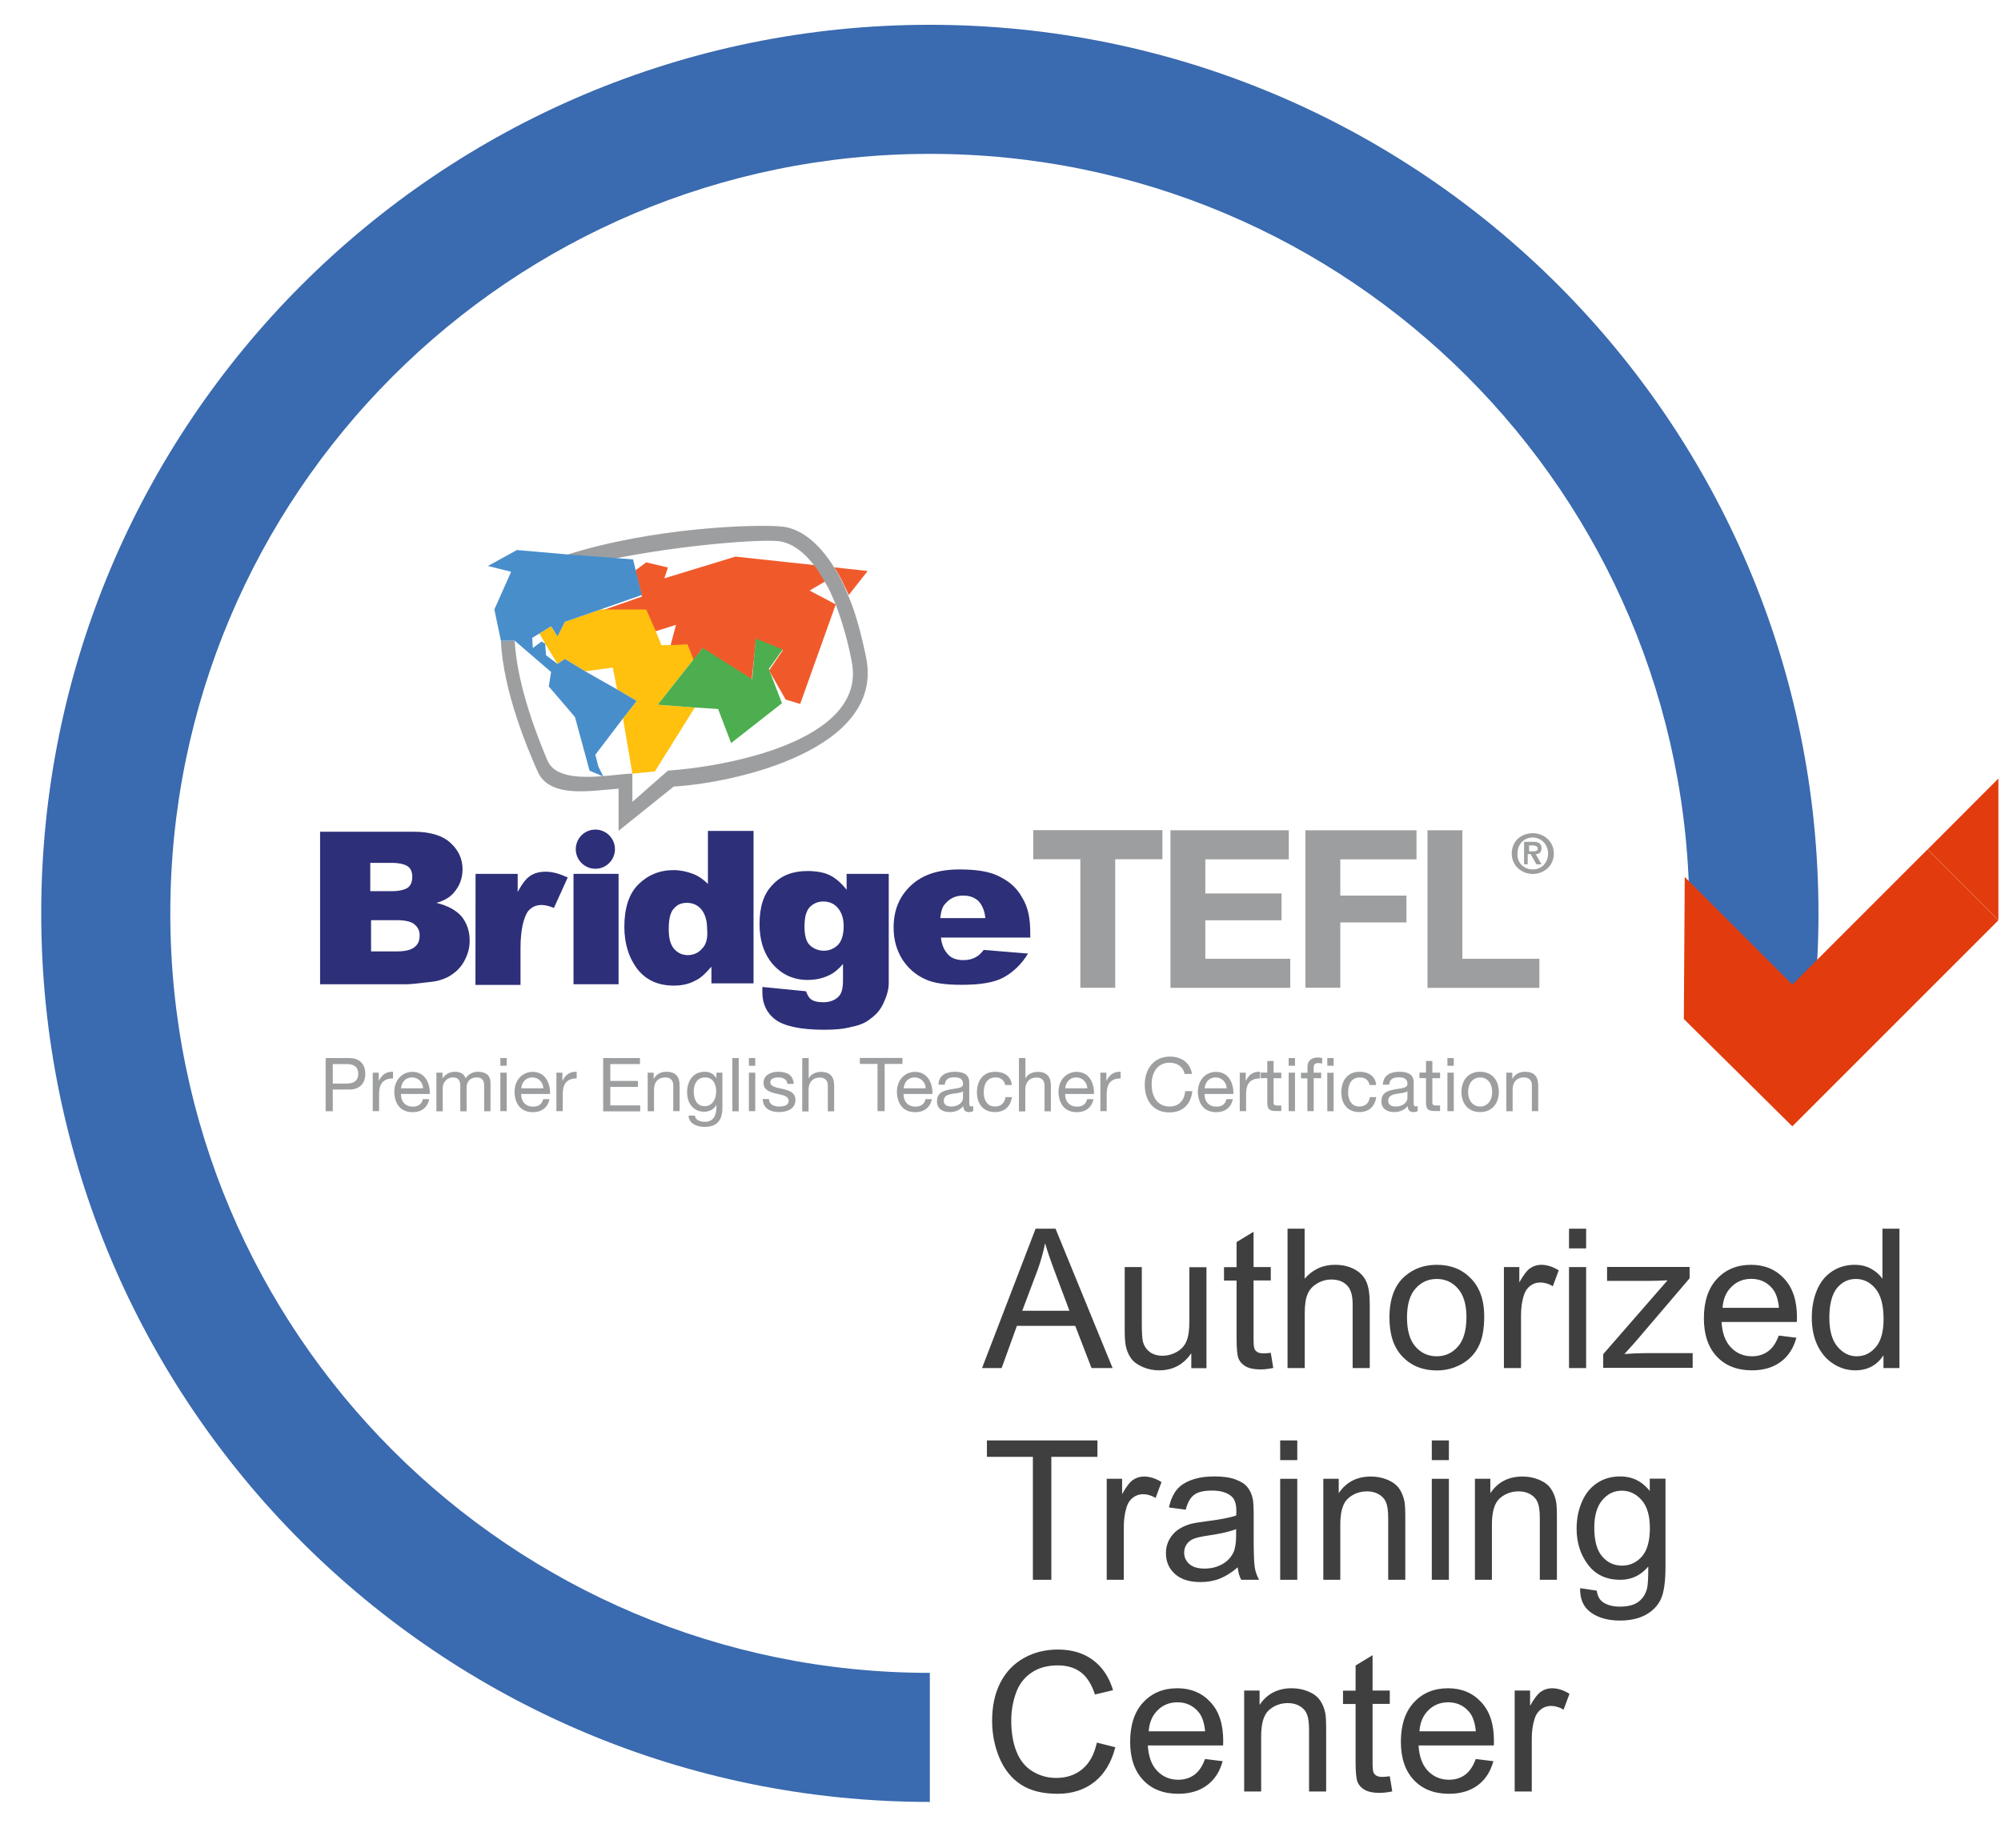 <?xml version="1.0" encoding="utf-8"?>
<!-- Generator: Adobe Illustrator 18.1.1, SVG Export Plug-In . SVG Version: 6.00 Build 0)  -->
<svg version="1.1" id="Capa_1" xmlns="http://www.w3.org/2000/svg" xmlns:xlink="http://www.w3.org/1999/xlink" x="0px" y="0px"
	 viewBox="-225.9 -301 1767.2 1632.2" enable-background="new -225.9 -301 1767.2 1632.2" xml:space="preserve">
<g>
	<g>
		<rect x="280.6" y="470.8" fill="#2D2F78" width="39.8" height="97.5"/>
		<circle fill="#2D2F78" cx="299.9" cy="449" r="17.3"/>
		<path fill="#2D2F78" d="M684,523.3c0-12.8-1.9-23.1-7.1-31.4c-4.5-8.3-10.9-14.1-19.9-18.6c-8.3-4.5-20.5-6.4-35.3-6.4
			c-18.6,0-32.7,4.5-43,14.1s-15.4,21.8-15.4,37.2c0,10.9,2.6,19.9,7.7,28.2c5.1,7.7,11.5,13.5,19.9,17.3c7.7,3.8,18.6,5.1,32.7,5.1
			c16,0,28.2-1.9,36.6-6.4c8.3-4.5,16-11.5,21.8-21.2l-39.1-3.2c-2.6,3.2-4.5,5.1-7.1,6.4c-3.2,1.9-7.1,2.6-10.9,2.6
			c-6.4,0-11.5-1.9-14.7-6.4c-2.6-3.2-4.5-7.7-5.1-13.5H684V523.3z M604.5,509.9c0.6-5.8,1.9-10.3,4.5-12.8c3.8-4.5,9-7.1,15.4-7.1
			c5.8,0,9.6,1.3,13.5,4.5c3.2,3.2,5.8,8.3,6.4,15.4H604.5L604.5,509.9z"/>
		<path fill="#2D2F78" d="M559,563.1v-92.3h-37.2v14.1c-4.5-5.8-9.6-10.3-14.7-12.8c-5.1-2.6-12.2-3.8-19.9-3.8
			c-12.8,0-23.1,3.8-30.8,12.2c-7.7,7.7-11.5,19.2-11.5,34.6c0,13.5,3.2,23.7,9,32.1c8.3,11.5,19.9,17.3,33.3,17.3
			c7.1,0,13.5-1.3,19.9-4.5c3.8-1.9,7.7-5.1,11.5-9.6V565c0,7.1-1.3,12.2-4.5,14.7c-2.6,2.6-7.1,4.5-12.8,4.5
			c-4.5,0-8.3-0.6-10.9-2.6c-1.9-1.3-3.2-3.8-4.5-7.1l-38.5-3.8c0,1.9,0,3.8,0,5.1c0,9.6,3.8,18,11.5,23.7c7.7,5.8,22.4,9,43,9
			c9,0,17.3-0.6,24.4-2.6c7.1-1.3,12.8-3.8,17.3-7.7c4.5-3.2,8.3-7.7,10.9-13.5c2.6-5.8,4.5-11.5,4.5-17.3L559,563.1z M514.1,533.6
			c-3.2,3.2-7.7,5.1-12.2,5.1c-5.1,0-9.6-1.9-12.8-5.1c-3.2-3.2-4.5-9-4.5-16c0-8.3,1.3-13.5,4.5-17.3c3.2-3.2,7.1-5.1,12.2-5.1
			s9.6,1.9,12.8,5.8c3.2,3.8,5.1,9,5.1,16C519.2,524.6,517.3,530.4,514.1,533.6z"/>
		<path fill="#2D2F78" d="M194.1,470.8h37.2v16c3.8-7.1,7.1-11.5,10.9-14.1c3.8-2.6,8.3-3.8,14.1-3.8c5.8,0,12.2,1.9,19.2,5.1
			l-12.2,26.9c-4.5-1.9-8.3-2.6-10.9-2.6c-5.1,0-9,1.9-12.2,5.8c-3.8,5.8-6.4,16.7-6.4,32.1v32.7h-39.8L194.1,470.8L194.1,470.8z"/>
		<path fill="#2D2F78" d="M181.9,508.6c-5.1-5.8-12.2-9.6-22.4-12.2c7.1-1.9,12.2-5.1,15.4-9c5.1-5.8,7.7-12.8,7.7-20.5
			c0-9.6-3.8-17.3-10.9-23.7c-7.1-6.4-18-9.6-32.1-9.6H56.8v134.7h76.3c3.2,0,9.6-0.6,19.9-1.9c7.7-0.6,12.8-2.6,16.7-4.5
			c5.8-3.2,10.9-7.7,14.1-13.5c3.2-5.8,5.1-11.5,5.1-18.6C188.9,521.4,186.4,514.4,181.9,508.6z M101.1,461.1h19.2
			c6.4,0,11.5,1.3,14.1,3.2s3.8,5.1,3.8,9c0,4.5-1.3,7.7-3.8,9.6c-2.6,1.9-7.7,3.2-14.1,3.2h-19.2V461.1z M140.2,535.5
			c-3.2,2.6-8.3,3.8-16,3.8h-22.4v-27.6h22.4c7.7,0,13.5,1.3,16,3.8c3.2,2.6,4.5,5.8,4.5,9.6C144.7,529.8,143.4,533,140.2,535.5z"/>
		<path fill="#2D2F78" d="M399.3,432.9v46.8c-3.8-3.8-8.3-7.1-13.5-9c-5.1-1.9-10.9-3.2-16.7-3.2c-12.8,0-23.1,4.5-31.4,12.8
			c-8.3,8.3-12.2,21.2-12.2,37.2c0,14.7,3.8,26.9,10.9,36.6c7.7,10.3,18.6,15.4,32.7,15.4c7.1,0,13.5-1.3,19.2-4.5
			c4.5-1.9,9-6.4,14.1-12.2v14.7h37.2V432.9H399.3z M394.2,536.8c-3.2,3.8-7.7,5.8-12.8,5.8c-4.5,0-9-1.9-12.2-5.8
			s-4.5-9.6-4.5-17.3c0-8.3,1.3-14.7,4.5-18c3.2-3.8,7.1-5.1,11.5-5.1c5.1,0,9.6,1.9,12.8,5.8s5.1,9.6,5.1,17.3
			C399.3,527.2,398,533,394.2,536.8z"/>
	</g>
	<g>
		<path fill="#F05A2B" d="M523.7,224.5c-4.5-9.6-8.3-18-12.8-24.4l29.5,3.2L523.7,224.5z M494.2,198.2c3.2,3.8,6.4,9,9,14.1
			l-14.1,8.3l23.1,12.2l-31.4,87.9l-12.8-3.8l-14.7-25.7l12.2-18l-23.7-9.6l-3.8,35.9L394.2,272l-7.7,10.3l-5.1-12.8l-15.4,0.6
			l5.1-19.2l-18.6,5.8l-7.7-18h-40.4l36.6-12.8l-5.8-23.1l9.6-7.1l19.2,4.5l-3.2,9.6l62.8-19.2L494.2,198.2z"/>
		<g>
			<polygon fill="#FFC00E" points="304.4,237.3 344.8,237.3 352.5,254.7 358.2,268.8 365.9,268.8 381.3,268.1 386.5,281.6 
				355,321.4 387.7,323.9 352.5,380.3 332.6,382.3 324.3,333.5 336.4,318.1 319.1,307.9 315.3,288.6 290.9,291.9 273,281 
				266.5,285.4 255.6,267.5 250.5,258.5 260.8,252.1 266.5,261.1 273,248.2 			"/>
		</g>
		<g>
			<polygon fill="#4CAE4E" points="374.3,297 386.5,281.6 394.8,271.3 438.4,298.9 441.6,263 465.3,272.6 453.1,289.9 464.7,320.1 
				419.8,355.3 408.3,325.2 387.7,323.9 355,321.4 			"/>
		</g>
		<g>
			<path fill="#9D9E9F" d="M216.5,264.9h12.2c1.9,41,22.4,90.4,28.9,105.8c9.6,22.4,55.1,12.2,75,11.5v25l31.4-27.6
				c49.4-3.2,177-25.7,162.2-96.8c-3.8-19.9-9-36.6-14.1-50c-3.2-7.7-5.8-14.1-9.6-19.9c-3.2-5.1-5.8-10.3-9-14.1
				c-10.3-13.5-21.2-20.5-31.4-21.8c-16.7-1.9-84.6,3.2-145.6,15.4l-42.3-3.2c75.7-24.4,168.7-27.6,191.7-25
				c14.1,1.9,30.1,12.2,44.9,35.9c4.5,7.1,8.3,14.7,12.2,24.4c6.4,14.7,11.5,33.3,16,55.1c16.7,81.4-115.4,110.9-169.9,114.1
				l-48.7,39.1v-37.2c-22.4,1.3-61.6,9.6-71.8-16C241.5,363.7,218.4,310.4,216.5,264.9z"/>
		</g>
		<g>
			<polygon fill="#488ECB" points="216.5,264.9 228.7,264.9 260.8,292.5 258.8,305.3 281.9,332.3 294.8,379.7 306.9,384.8 
				302.5,375.9 299.9,365.6 324.3,333.5 336.4,318.1 319.1,307.9 290.9,291.9 273,281 266.5,285.4 256.3,277.7 255.6,267.5 
				252.4,265.6 244.7,271.3 244.1,262.4 250.5,258.5 260.8,252.1 266.5,261.1 273,248.2 304.4,237.3 340.9,224.5 335.2,201.4 
				333.2,193.1 317.2,191.8 274.2,188.6 230.6,184.8 205,198.9 225.5,204 210.7,237.3 			"/>
		</g>
	</g>
	<path fill="#9D9E9F" d="M728.3,457.9h-41.7v-25.7h114.1v25.7H759v113.5h-30.8V457.9L728.3,457.9z"/>
	<path fill="#9D9E9F" d="M808.4,432.3h103.9v25.7h-73.7v30.1h67.3v23.7h-67.3v34h75v25.7H807.8V432.3H808.4z"/>
	<path fill="#9D9E9F" d="M927,432.3h98.1v25.7h-67.3V490h58.4v23.7h-58.4v57.7H927V432.3z"/>
	<path fill="#9D9E9F" d="M1034.8,432.3h30.8v113.5h68v25.7h-98.8L1034.8,432.3L1034.8,432.3z"/>
	<path fill="#9D9E9F" d="M1127.8,434.9c9.6,0,18.6,7.1,18.6,18c0,10.9-9,18-18.6,18c-9.6,0-18.6-7.1-18.6-18
		C1109.2,441.9,1117.5,434.9,1127.8,434.9z M1127.8,466.9c7.7,0,13.5-5.8,13.5-14.1s-6.4-14.1-13.5-14.1c-7.7,0-13.5,5.8-13.5,14.1
		C1113.7,461.1,1120.1,466.9,1127.8,466.9z M1120.1,442.5h7.7c5.1,0,7.7,1.3,7.7,5.8c0,3.8-2.6,5.1-5.1,5.1l5.1,9h-4.5l-5.1-9h-2.6
		v9h-3.2V442.5z M1124.6,450.9h3.8c2.6,0,3.8-0.6,3.8-2.6c0-1.9-2.6-2.6-4.5-2.6h-3.2L1124.6,450.9L1124.6,450.9z"/>
	<g enable-background="new    ">
		<path fill="#9D9E9F" d="M61.7,633.5h20.6c9.3,0,14.4,5.2,14.4,13.9c0,8.7-5.1,14-14.4,13.9H68v19.2h-6.3V633.5z M68,656h12.2
			c7,0.1,10.3-3,10.3-8.6s-3.2-8.6-10.3-8.6H68V656z"/>
		<path fill="#9D9E9F" d="M103.3,646.4h5.3v7.2h0.1c2.7-5.5,6.5-8.2,12.5-8v5.9c-9,0-12.3,5.1-12.3,13.8v15.1h-5.6V646.4z"/>
		<path fill="#9D9E9F" d="M153.2,669.7c-1.5,7.5-6.9,11.6-14.6,11.6c-10.9,0-16-7.5-16.3-17.9c0-10.2,6.7-17.7,16-17.7
			c12,0,15.7,11.3,15.4,19.5h-25.5c-0.2,5.9,3.2,11.2,10.6,11.2c4.6,0,7.8-2.2,8.8-6.6H153.2z M147.8,660.2
			c-0.3-5.3-4.3-9.6-9.8-9.6c-5.9,0-9.3,4.4-9.7,9.6H147.8z"/>
		<path fill="#9D9E9F" d="M159.6,646.4h5.3v5h0.1c2.5-3.8,6.3-5.8,11-5.8c4.1,0,8,1.6,9.3,5.8c2.3-3.6,6.3-5.8,10.7-5.8
			c6.8,0,11.3,2.8,11.3,9.9v25h-5.6v-22.3c0-4.2-1.1-7.6-6.6-7.6c-5.4,0-8.9,3.4-8.9,8.7v21.2h-5.6v-22.3c0-4.4-1.4-7.6-6.4-7.6
			c-6.6,0-9.1,6.1-9.1,8.7v21.2h-5.6V646.4z"/>
		<path fill="#9D9E9F" d="M221.6,640.3H216v-6.8h5.6V640.3z M216,646.4h5.6v34H216V646.4z"/>
		<path fill="#9D9E9F" d="M259.4,669.7c-1.5,7.5-6.9,11.6-14.6,11.6c-10.9,0-16-7.5-16.3-17.9c0-10.2,6.7-17.7,16-17.7
			c12,0,15.7,11.3,15.4,19.5h-25.5c-0.2,5.9,3.2,11.2,10.6,11.2c4.6,0,7.8-2.2,8.8-6.6H259.4z M254,660.2c-0.3-5.3-4.3-9.6-9.8-9.6
			c-5.9,0-9.3,4.4-9.7,9.6H254z"/>
		<path fill="#9D9E9F" d="M265.5,646.4h5.3v7.2h0.1c2.7-5.5,6.5-8.2,12.5-8v5.9c-9,0-12.3,5.1-12.3,13.8v15.1h-5.6V646.4z"/>
		<path fill="#9D9E9F" d="M306.8,633.5h32.5v5.3h-26.2v14.9h24.4v5.3h-24.4v16.3h26.4v5.3h-32.7V633.5z"/>
		<path fill="#9D9E9F" d="M346.1,646.4h5.3v5.4h0.1c2.4-4.2,6.2-6.2,11.1-6.2c9,0,11.7,5.1,11.7,12.4v22.4h-5.6v-23
			c0-4.1-2.6-6.8-6.9-6.8c-6.8,0-10.1,4.5-10.1,10.7v19.2h-5.6V646.4z"/>
		<path fill="#9D9E9F" d="M412.1,677.6c0,11.1-5.1,16.7-15.8,16.7c-6.4,0-13.8-2.6-14.1-10h5.6c0.3,4.1,5.1,5.5,8.8,5.5
			c7.3,0,10.2-5.3,10.2-12.9v-2.2h-0.1c-1.8,4.1-6.3,6.2-10.6,6.2c-10.1,0-15.2-8-15.2-17.3c0-8,4-18,15.7-18
			c4.3,0,8.1,1.9,10.1,5.7h0.1v-4.9h5.3V677.6z M406.6,662.8c0-6-2.6-12.2-9.7-12.2c-7.2,0-10.1,5.9-10.1,12.4c0,6.1,2.2,13,9.6,13
			C403.8,675.9,406.6,669.1,406.6,662.8z"/>
		<path fill="#9D9E9F" d="M420.9,633.5h5.6v47h-5.6V633.5z"/>
		<path fill="#9D9E9F" d="M441.1,640.3h-5.6v-6.8h5.6V640.3z M435.5,646.4h5.6v34h-5.6V646.4z"/>
		<path fill="#9D9E9F" d="M453.2,669.7c0.2,5,4.5,6.6,9.2,6.6c3.5,0,8.2-0.8,8.2-5.1c0-4.3-5.5-5.1-11.1-6.3
			c-5.5-1.3-11.1-3.1-11.1-9.6c0-6.8,6.8-9.7,12.7-9.7c7.5,0,13.5,2.4,14,10.7h-5.6c-0.4-4.3-4.2-5.7-7.9-5.7
			c-3.4,0-7.2,0.9-7.2,4.3c0,4,5.9,4.7,11.1,5.9c5.6,1.3,11.1,3.1,11.1,9.7c0,8.1-7.6,10.7-14.5,10.7c-7.6,0-14.1-3.1-14.4-11.5
			H453.2z"/>
		<path fill="#9D9E9F" d="M482.7,633.5h5.6v18h0.1c1.8-4.1,6.7-5.8,10.7-5.8c9,0,11.7,5.1,11.7,12.4v22.4h-5.6v-23
			c0-4.1-2.6-6.8-6.9-6.8c-6.8,0-10.1,4.5-10.1,10.7v19.2h-5.6V633.5z"/>
		<path fill="#9D9E9F" d="M549.2,638.7h-15.7v-5.3h37.6v5.3h-15.7v41.7h-6.3V638.7z"/>
		<path fill="#9D9E9F" d="M597.1,669.7c-1.5,7.5-6.9,11.6-14.6,11.6c-10.9,0-16-7.5-16.3-17.9c0-10.2,6.7-17.7,16-17.7
			c12,0,15.7,11.3,15.4,19.5h-25.5c-0.2,5.9,3.2,11.2,10.6,11.2c4.6,0,7.8-2.2,8.8-6.6H597.1z M591.7,660.2
			c-0.3-5.3-4.3-9.6-9.8-9.6c-5.9,0-9.3,4.4-9.7,9.6H591.7z"/>
		<path fill="#9D9E9F" d="M633.6,680.3c-1,0.6-2.2,0.9-4,0.9c-2.9,0-4.7-1.6-4.7-5.3c-3.1,3.6-7.2,5.3-12,5.3
			c-6.2,0-11.3-2.8-11.3-9.5c0-7.7,5.7-9.3,11.5-10.5c6.2-1.2,11.5-0.8,11.5-5c0-4.9-4-5.7-7.6-5.7c-4.7,0-8.2,1.4-8.5,6.5h-5.6
			c0.3-8.4,6.8-11.4,14.4-11.4c6.1,0,12.8,1.4,12.8,9.3v17.5c0,2.6,0,3.8,1.8,3.8c0.5,0,1-0.1,1.7-0.3V680.3z M624.5,662.9
			c-2.2,1.6-6.4,1.6-10.1,2.3c-3.7,0.7-6.8,2-6.8,6.1c0,3.7,3.2,5,6.6,5c7.4,0,10.4-4.6,10.4-7.7V662.9z"/>
		<path fill="#9D9E9F" d="M661.9,657.4c-0.9-4.3-3.8-6.8-8.4-6.8c-8.1,0-10.6,6.4-10.6,13.3c0,6.3,2.8,12.4,9.9,12.4
			c5.4,0,8.6-3.2,9.3-8.3h5.7c-1.3,8.3-6.5,13.2-15,13.2c-10.4,0-15.9-7.2-15.9-17.4c0-10.2,5.3-18.2,16.1-18.2
			c7.7,0,13.9,3.6,14.7,11.7H661.9z"/>
		<path fill="#9D9E9F" d="M674.1,633.5h5.6v18h0.1c1.8-4.1,6.6-5.8,10.7-5.8c9,0,11.7,5.1,11.7,12.4v22.4h-5.6v-23
			c0-4.1-2.6-6.8-6.9-6.8c-6.8,0-10.1,4.5-10.1,10.7v19.2h-5.6V633.5z"/>
		<path fill="#9D9E9F" d="M739.8,669.7c-1.5,7.5-6.9,11.6-14.6,11.6c-10.9,0-16-7.5-16.3-17.9c0-10.2,6.7-17.7,16-17.7
			c12,0,15.7,11.3,15.4,19.5h-25.5c-0.2,5.9,3.2,11.2,10.6,11.2c4.6,0,7.8-2.2,8.8-6.6H739.8z M734.4,660.2
			c-0.3-5.3-4.3-9.6-9.8-9.6c-5.9,0-9.3,4.4-9.7,9.6H734.4z"/>
		<path fill="#9D9E9F" d="M745.9,646.4h5.3v7.2h0.1c2.7-5.5,6.5-8.2,12.5-8v5.9c-9,0-12.3,5.1-12.3,13.8v15.1h-5.6V646.4z"/>
		<path fill="#9D9E9F" d="M820.3,647.6c-1.3-6.6-6.7-10-13.2-10c-11.2,0-15.9,9.2-15.9,19c0,10.7,4.7,19.7,16,19.7
			c8.2,0,13-5.8,13.6-13.6h6.3c-1.2,11.7-8.5,18.8-20.3,18.8c-14.6,0-21.7-10.8-21.7-24.5c0-13.6,7.8-24.8,22.3-24.8
			c9.8,0,17.9,5.3,19.4,15.3H820.3z"/>
		<path fill="#9D9E9F" d="M862.9,669.7c-1.5,7.5-6.9,11.6-14.6,11.6c-10.9,0-16-7.5-16.3-17.9c0-10.2,6.7-17.7,16-17.7
			c12,0,15.7,11.3,15.4,19.5h-25.5c-0.2,5.9,3.2,11.2,10.6,11.2c4.6,0,7.8-2.2,8.8-6.6H862.9z M857.5,660.2
			c-0.3-5.3-4.3-9.6-9.8-9.6c-5.9,0-9.3,4.4-9.7,9.6H857.5z"/>
		<path fill="#9D9E9F" d="M869,646.4h5.3v7.2h0.1c2.7-5.5,6.5-8.2,12.5-8v5.9c-9,0-12.3,5.1-12.3,13.8v15.1H869V646.4z"/>
		<path fill="#9D9E9F" d="M898.9,646.4h6.8v4.9h-6.8v21.1c0,2.6,0.7,3,4.2,3h2.6v4.9h-4.3c-5.8,0-8.1-1.2-8.1-7.4v-21.7h-5.8v-4.9
			h5.8v-10.2h5.6V646.4z"/>
		<path fill="#9D9E9F" d="M917.8,640.3h-5.6v-6.8h5.6V640.3z M912.2,646.4h5.6v34h-5.6V646.4z"/>
		<path fill="#9D9E9F" d="M928.8,651.4h-5.7v-4.9h5.7v-5.1c0-5.5,3.3-8.4,9.4-8.4c1.1,0,2.6,0.2,3.6,0.5v4.9c-1-0.3-2.2-0.5-3.2-0.5
			c-2.7,0-4.3,0.9-4.3,3.8v4.7h6.6v4.9h-6.6v29.1h-5.6V651.4z M946.3,640.3v-6.8h5.6v6.8H946.3z M946.3,680.5v-34h5.6v34H946.3z"/>
		<path fill="#9D9E9F" d="M983.7,657.4c-0.9-4.3-3.8-6.8-8.4-6.8c-8.1,0-10.6,6.4-10.6,13.3c0,6.3,2.8,12.4,9.9,12.4
			c5.4,0,8.6-3.2,9.3-8.3h5.7c-1.3,8.3-6.5,13.2-15,13.2c-10.4,0-15.9-7.2-15.9-17.4c0-10.2,5.3-18.2,16.1-18.2
			c7.7,0,13.9,3.6,14.7,11.7H983.7z"/>
		<path fill="#9D9E9F" d="M1026.1,680.3c-1,0.6-2.2,0.9-4,0.9c-2.9,0-4.7-1.6-4.7-5.3c-3.1,3.6-7.2,5.3-12,5.3
			c-6.2,0-11.3-2.8-11.3-9.5c0-7.7,5.7-9.3,11.5-10.5c6.2-1.2,11.5-0.8,11.5-5c0-4.9-4-5.7-7.6-5.7c-4.7,0-8.2,1.4-8.5,6.5h-5.6
			c0.3-8.4,6.8-11.4,14.4-11.4c6.1,0,12.8,1.4,12.8,9.3v17.5c0,2.6,0,3.8,1.8,3.8c0.5,0,1-0.1,1.7-0.3V680.3z M1017,662.9
			c-2.2,1.6-6.4,1.6-10.1,2.3c-3.7,0.7-6.8,2-6.8,6.1c0,3.7,3.2,5,6.6,5c7.4,0,10.4-4.6,10.4-7.7V662.9z"/>
		<path fill="#9D9E9F" d="M1039.1,646.4h6.8v4.9h-6.8v21.1c0,2.6,0.7,3,4.2,3h2.6v4.9h-4.3c-5.8,0-8.1-1.2-8.1-7.4v-21.7h-5.8v-4.9
			h5.8v-10.2h5.6V646.4z"/>
		<path fill="#9D9E9F" d="M1058,640.3h-5.6v-6.8h5.6V640.3z M1052.4,646.4h5.6v34h-5.6V646.4z"/>
		<path fill="#9D9E9F" d="M1081.3,645.6c10.8,0,16.5,7.8,16.5,17.8c0,9.9-5.7,17.8-16.5,17.8s-16.5-7.8-16.5-17.8
			C1064.8,653.5,1070.5,645.6,1081.3,645.6z M1081.3,676.3c5.9,0,10.6-4.6,10.6-12.8c0-8.3-4.7-12.9-10.6-12.9
			c-5.9,0-10.6,4.6-10.6,12.9C1070.7,671.7,1075.5,676.3,1081.3,676.3z"/>
		<path fill="#9D9E9F" d="M1104.4,646.4h5.3v5.4h0.1c2.4-4.2,6.2-6.2,11.1-6.2c9,0,11.7,5.1,11.7,12.4v22.4h-5.6v-23
			c0-4.1-2.6-6.8-6.9-6.8c-6.8,0-10.1,4.5-10.1,10.7v19.2h-5.6V646.4z"/>
	</g>
</g>
<g>
	<path fill="#3F3F3F" d="M641.4,907.3l47.3-123.1h17.6l50.4,123.1h-18.6L723.7,870h-51.5l-13.5,37.3H641.4z M676.9,856.7h41.7
		l-12.8-34.1c-3.9-10.4-6.8-18.9-8.7-25.5c-1.6,7.9-3.8,15.7-6.6,23.5L676.9,856.7z"/>
	<path fill="#3F3F3F" d="M826.2,907.3v-13.1c-6.9,10.1-16.4,15.1-28.3,15.1c-5.3,0-10.2-1-14.7-3c-4.6-2-8-4.5-10.2-7.6
		c-2.2-3.1-3.8-6.8-4.7-11.2c-0.6-3-0.9-7.7-0.9-14.1v-55.3h15.1v49.5c0,7.9,0.3,13.2,0.9,16c1,4,3,7.1,6,9.4
		c3.1,2.3,6.9,3.4,11.4,3.4s8.8-1.2,12.8-3.5c4-2.3,6.8-5.5,8.4-9.5c1.7-4,2.5-9.8,2.5-17.4v-47.8h15.1v89.2H826.2z"/>
	<path fill="#3F3F3F" d="M896.4,893.8l2.2,13.4c-4.3,0.9-8.1,1.3-11.4,1.3c-5.5,0-9.7-0.9-12.8-2.6s-5.2-4-6.4-6.8
		c-1.2-2.8-1.8-8.8-1.8-17.8v-51.3h-11.1v-11.8h11.1V796l15-9.1v31.2h15.2v11.8h-15.2V882c0,4.3,0.3,7.1,0.8,8.3
		c0.5,1.2,1.4,2.2,2.6,2.9c1.2,0.7,2.9,1.1,5.2,1.1C891.4,894.4,893.6,894.2,896.4,893.8z"/>
	<path fill="#3F3F3F" d="M911.2,907.3V784.2h15.1v44.2c7.1-8.2,16-12.3,26.7-12.3c6.6,0,12.3,1.3,17.2,3.9s8.4,6.2,10.5,10.8
		c2.1,4.6,3.1,11.3,3.1,20v56.5h-15.1v-56.5c0-7.6-1.6-13.1-4.9-16.5s-7.9-5.2-13.9-5.2c-4.5,0-8.7,1.2-12.6,3.5
		c-3.9,2.3-6.8,5.5-8.4,9.4c-1.7,4-2.5,9.5-2.5,16.5v48.8H911.2z"/>
	<path fill="#3F3F3F" d="M1001.2,862.7c0-16.5,4.6-28.8,13.8-36.7c7.7-6.6,17-9.9,28.1-9.9c12.3,0,22.3,4,30.1,12.1
		c7.8,8,11.7,19.1,11.7,33.3c0,11.5-1.7,20.5-5.2,27.1c-3.4,6.6-8.5,11.7-15,15.3c-6.6,3.6-13.8,5.5-21.5,5.5
		c-12.5,0-22.6-4-30.3-12C1005,889.3,1001.2,877.8,1001.2,862.7z M1016.7,862.7c0,11.4,2.5,20,7.5,25.7c5,5.7,11.3,8.5,18.8,8.5
		c7.5,0,13.7-2.9,18.7-8.6c5-5.7,7.5-14.4,7.5-26.1c0-11-2.5-19.4-7.5-25.1c-5-5.7-11.2-8.5-18.7-8.5c-7.6,0-13.8,2.8-18.8,8.5
		C1019.2,842.7,1016.7,851.3,1016.7,862.7z"/>
	<path fill="#3F3F3F" d="M1102.3,907.3v-89.2h13.6v13.5c3.5-6.3,6.7-10.5,9.6-12.5s6.2-3,9.7-3c5.1,0,10.3,1.6,15.5,4.9l-5.2,14
		c-3.7-2.2-7.4-3.3-11.1-3.3c-3.3,0-6.3,1-8.9,3c-2.6,2-4.5,4.7-5.6,8.3c-1.7,5.4-2.5,11.3-2.5,17.6v46.7H1102.3z"/>
	<path fill="#3F3F3F" d="M1159.8,801.6v-17.4h15.1v17.4H1159.8z M1159.8,907.3v-89.2h15.1v89.2H1159.8z"/>
	<path fill="#3F3F3F" d="M1190,907.3V895l56.8-65.2c-6.4,0.3-12.1,0.5-17,0.5h-36.4v-12.3h72.9v10l-48.3,56.6l-9.3,10.3
		c6.8-0.5,13.1-0.8,19.1-0.8h41.2v13H1190z"/>
	<path fill="#3F3F3F" d="M1345,878.6l15.6,1.9c-2.5,9.1-7,16.2-13.7,21.2c-6.7,5-15.2,7.6-25.5,7.6c-13,0-23.4-4-31-12.1
		c-7.6-8-11.5-19.3-11.5-33.8c0-15,3.9-26.7,11.6-34.9c7.7-8.3,17.7-12.4,30.1-12.4c11.9,0,21.7,4.1,29.2,12.2
		c7.6,8.1,11.3,19.5,11.3,34.3c0,0.9,0,2.2-0.1,4h-66.5c0.6,9.8,3.3,17.3,8.3,22.5c5,5.2,11.2,7.8,18.6,7.8c5.5,0,10.3-1.5,14.2-4.4
		C1339.6,889.6,1342.7,885,1345,878.6z M1295.4,854.1h49.8c-0.7-7.5-2.6-13.1-5.7-16.9c-4.8-5.8-11.1-8.7-18.7-8.7
		c-6.9,0-12.8,2.3-17.5,7C1298.5,840.1,1295.9,846.3,1295.4,854.1z"/>
	<path fill="#3F3F3F" d="M1437.5,907.3V896c-5.7,8.8-14,13.3-24.9,13.3c-7.1,0-13.6-2-19.6-5.9s-10.6-9.4-13.9-16.4
		c-3.3-7-4.9-15.1-4.9-24.2c0-8.9,1.5-17,4.5-24.2c3-7.2,7.4-12.8,13.4-16.7c5.9-3.9,12.6-5.8,19.9-5.8c5.4,0,10.2,1.1,14.4,3.4
		s7.6,5.2,10.2,8.9v-44.2h15v123.1H1437.5z M1389.7,862.8c0,11.4,2.4,20,7.2,25.6c4.8,5.7,10.5,8.5,17,8.5c6.6,0,12.2-2.7,16.8-8.1
		c4.6-5.4,6.9-13.6,6.9-24.7c0-12.2-2.4-21.2-7.1-26.9s-10.5-8.6-17.4-8.6c-6.7,0-12.3,2.7-16.8,8.2
		C1392,842.3,1389.7,851,1389.7,862.8z"/>
	<path fill="#3F3F3F" d="M686.3,1094.3V985.7h-40.6v-14.5h97.6v14.5h-40.7v108.6H686.3z"/>
	<path fill="#3F3F3F" d="M751.5,1094.3v-89.2h13.6v13.5c3.5-6.3,6.7-10.5,9.6-12.5s6.2-3,9.7-3c5.1,0,10.3,1.6,15.5,4.9l-5.2,14
		c-3.7-2.2-7.4-3.3-11.1-3.3c-3.3,0-6.3,1-8.9,3c-2.6,2-4.5,4.7-5.6,8.3c-1.7,5.4-2.5,11.3-2.5,17.6v46.7H751.5z"/>
	<path fill="#3F3F3F" d="M867.2,1083.3c-5.6,4.8-11,8.1-16.2,10.1c-5.2,2-10.7,2.9-16.7,2.9c-9.8,0-17.3-2.4-22.6-7.2
		c-5.3-4.8-7.9-10.9-7.9-18.4c0-4.4,1-8.4,3-12c2-3.6,4.6-6.5,7.8-8.7c3.2-2.2,6.8-3.8,10.9-5c3-0.8,7.4-1.5,13.4-2.3
		c12.2-1.5,21.2-3.2,27-5.2c0.1-2.1,0.1-3.4,0.1-3.9c0-6.2-1.4-10.5-4.3-13c-3.9-3.4-9.6-5.1-17.2-5.1c-7.1,0-12.4,1.2-15.7,3.7
		c-3.4,2.5-5.9,6.9-7.5,13.2l-14.8-2c1.3-6.3,3.6-11.4,6.6-15.3c3.1-3.9,7.5-6.9,13.4-9c5.8-2.1,12.6-3.1,20.2-3.1
		c7.6,0,13.8,0.9,18.6,2.7c4.8,1.8,8.3,4,10.5,6.8c2.2,2.7,3.8,6.1,4.7,10.3c0.5,2.6,0.8,7.2,0.8,13.9v20.2c0,14.1,0.3,22.9,1,26.7
		c0.6,3.7,1.9,7.3,3.8,10.7h-15.8C868.6,1091.2,867.6,1087.5,867.2,1083.3z M865.9,1049.5c-5.5,2.2-13.7,4.1-24.7,5.7
		c-6.2,0.9-10.6,1.9-13.2,3c-2.6,1.1-4.6,2.8-6,4.9c-1.4,2.2-2.1,4.5-2.1,7.2c0,4,1.5,7.4,4.6,10.1c3.1,2.7,7.5,4,13.4,4
		c5.8,0,11-1.3,15.5-3.8c4.5-2.5,7.9-6,10-10.5c1.6-3.4,2.4-8.5,2.4-15.1V1049.5z"/>
	<path fill="#3F3F3F" d="M904.7,988.6v-17.4h15.1v17.4H904.7z M904.7,1094.3v-89.2h15.1v89.2H904.7z"/>
	<path fill="#3F3F3F" d="M942.8,1094.3v-89.2h13.6v12.7c6.6-9.8,16-14.7,28.4-14.7c5.4,0,10.3,1,14.8,2.9c4.5,1.9,7.9,4.5,10.1,7.6
		c2.2,3.1,3.8,6.9,4.7,11.2c0.6,2.8,0.8,7.7,0.8,14.7v54.8h-15.1V1040c0-6.2-0.6-10.8-1.8-13.8c-1.2-3.1-3.3-5.5-6.3-7.3
		c-3-1.8-6.5-2.7-10.5-2.7c-6.4,0-12,2-16.7,6.1c-4.7,4.1-7,11.8-7,23.3v48.7H942.8z"/>
	<path fill="#3F3F3F" d="M1038.6,988.6v-17.4h15.1v17.4H1038.6z M1038.6,1094.3v-89.2h15.1v89.2H1038.6z"/>
	<path fill="#3F3F3F" d="M1076.7,1094.3v-89.2h13.6v12.7c6.6-9.8,16-14.7,28.4-14.7c5.4,0,10.3,1,14.8,2.9c4.5,1.9,7.9,4.5,10.1,7.6
		c2.2,3.1,3.8,6.9,4.7,11.2c0.6,2.8,0.8,7.7,0.8,14.7v54.8h-15.1V1040c0-6.2-0.6-10.8-1.8-13.8c-1.2-3.1-3.3-5.5-6.3-7.3
		c-3-1.8-6.5-2.7-10.5-2.7c-6.4,0-12,2-16.7,6.1c-4.7,4.1-7,11.8-7,23.3v48.7H1076.7z"/>
	<path fill="#3F3F3F" d="M1169.6,1101.7l14.7,2.2c0.6,4.5,2.3,7.8,5.1,9.9c3.8,2.8,8.9,4.2,15.4,4.2c7,0,12.4-1.4,16.2-4.2
		c3.8-2.8,6.4-6.7,7.7-11.8c0.8-3.1,1.1-9.5,1.1-19.4c-6.6,7.8-14.8,11.7-24.7,11.7c-12.3,0-21.8-4.4-28.5-13.3
		c-6.7-8.8-10.1-19.5-10.1-31.8c0-8.5,1.5-16.4,4.6-23.6c3.1-7.2,7.5-12.8,13.4-16.7c5.8-3.9,12.7-5.9,20.6-5.9
		c10.5,0,19.2,4.3,26,12.8v-10.8h13.9v77.1c0,13.9-1.4,23.7-4.2,29.5c-2.8,5.8-7.3,10.4-13.4,13.7s-13.7,5-22.6,5
		c-10.6,0-19.2-2.4-25.8-7.2S1169.4,1111.3,1169.6,1101.7z M1182.1,1048.1c0,11.7,2.3,20.2,7,25.6c4.6,5.4,10.5,8.1,17.5,8.1
		c6.9,0,12.8-2.7,17.5-8c4.7-5.3,7.1-13.7,7.1-25.2c0-10.9-2.4-19.1-7.3-24.7c-4.8-5.5-10.7-8.3-17.5-8.3c-6.7,0-12.4,2.7-17.1,8.2
		S1182.1,1037.3,1182.1,1048.1z"/>
	<path fill="#3F3F3F" d="M742.8,1238.1l16.3,4.1c-3.4,13.4-9.6,23.6-18.4,30.6c-8.9,7-19.7,10.5-32.5,10.5
		c-13.3,0-24.1-2.7-32.4-8.1c-8.3-5.4-14.6-13.2-19-23.5c-4.3-10.2-6.5-21.2-6.5-33c0-12.8,2.4-24,7.3-33.6
		c4.9-9.5,11.9-16.8,20.9-21.8c9-5,19-7.4,29.9-7.4c12.3,0,22.7,3.1,31.1,9.4c8.4,6.3,14.2,15.1,17.6,26.5l-16,3.8
		c-2.9-9-7-15.5-12.4-19.6c-5.4-4.1-12.3-6.1-20.5-6.1c-9.5,0-17.4,2.3-23.7,6.8c-6.4,4.5-10.8,10.6-13.4,18.3
		c-2.6,7.6-3.9,15.5-3.9,23.6c0,10.5,1.5,19.6,4.6,27.4c3.1,7.8,7.8,13.6,14.2,17.5c6.4,3.9,13.4,5.8,20.9,5.8
		c9.1,0,16.9-2.6,23.2-7.9C736.3,1256.3,740.5,1248.5,742.8,1238.1z"/>
	<path fill="#3F3F3F" d="M838.3,1252.6l15.6,1.9c-2.5,9.1-7,16.2-13.7,21.2c-6.7,5-15.2,7.6-25.5,7.6c-13,0-23.4-4-31-12.1
		c-7.6-8-11.5-19.3-11.5-33.8c0-15,3.9-26.7,11.6-34.9c7.7-8.3,17.7-12.4,30.1-12.4c11.9,0,21.7,4.1,29.2,12.2
		c7.6,8.1,11.3,19.5,11.3,34.3c0,0.9,0,2.2-0.1,4h-66.5c0.6,9.8,3.3,17.3,8.3,22.5c5,5.2,11.2,7.8,18.6,7.8c5.5,0,10.3-1.5,14.2-4.4
		C832.9,1263.6,836,1259,838.3,1252.6z M788.6,1228.1h49.8c-0.7-7.5-2.6-13.1-5.7-16.9c-4.8-5.8-11.1-8.7-18.7-8.7
		c-6.9,0-12.8,2.3-17.5,7C791.8,1214.1,789.1,1220.3,788.6,1228.1z"/>
	<path fill="#3F3F3F" d="M872.9,1281.3v-89.2h13.6v12.7c6.6-9.8,16-14.7,28.4-14.7c5.4,0,10.3,1,14.8,2.9c4.5,1.9,7.9,4.5,10.1,7.6
		c2.2,3.1,3.8,6.9,4.7,11.2c0.6,2.8,0.8,7.7,0.8,14.7v54.8h-15.1V1227c0-6.2-0.6-10.8-1.8-13.8c-1.2-3.1-3.3-5.5-6.3-7.3
		c-3-1.8-6.5-2.7-10.5-2.7c-6.4,0-12,2-16.7,6.1c-4.7,4.1-7,11.8-7,23.3v48.7H872.9z"/>
	<path fill="#3F3F3F" d="M1001.5,1267.8l2.2,13.4c-4.3,0.9-8.1,1.3-11.4,1.3c-5.5,0-9.7-0.9-12.8-2.6s-5.2-4-6.4-6.8
		c-1.2-2.8-1.8-8.8-1.8-17.8v-51.3h-11.1v-11.8h11.1V1170l15-9.1v31.2h15.2v11.8h-15.2v52.2c0,4.3,0.3,7.1,0.8,8.3
		c0.5,1.2,1.4,2.2,2.6,2.9c1.2,0.7,2.9,1.1,5.2,1.1C996.6,1268.4,998.8,1268.2,1001.5,1267.8z"/>
	<path fill="#3F3F3F" d="M1077.4,1252.6l15.6,1.9c-2.5,9.1-7,16.2-13.7,21.2c-6.7,5-15.2,7.6-25.5,7.6c-13,0-23.4-4-31-12.1
		c-7.6-8-11.5-19.3-11.5-33.8c0-15,3.9-26.7,11.6-34.9c7.7-8.3,17.7-12.4,30.1-12.4c11.9,0,21.7,4.1,29.2,12.2
		c7.6,8.1,11.3,19.5,11.3,34.3c0,0.9,0,2.2-0.1,4h-66.5c0.6,9.8,3.3,17.3,8.3,22.5c5,5.2,11.2,7.8,18.6,7.8c5.5,0,10.3-1.5,14.2-4.4
		C1072,1263.6,1075.1,1259,1077.4,1252.6z M1027.7,1228.1h49.8c-0.7-7.5-2.6-13.1-5.7-16.9c-4.8-5.8-11.1-8.7-18.7-8.7
		c-6.9,0-12.8,2.3-17.5,7C1030.9,1214.1,1028.2,1220.3,1027.7,1228.1z"/>
	<path fill="#3F3F3F" d="M1111.8,1281.3v-89.2h13.6v13.5c3.5-6.3,6.7-10.5,9.6-12.5s6.2-3,9.7-3c5.1,0,10.3,1.6,15.5,4.9l-5.2,14
		c-3.7-2.2-7.4-3.3-11.1-3.3c-3.3,0-6.3,1-8.9,3c-2.6,2-4.5,4.7-5.6,8.3c-1.7,5.4-2.5,11.3-2.5,17.6v46.7H1111.8z"/>
</g>
<path fill="#3A6AAF" d="M595.3,1176.5c-370.5,0-670.8-300.3-670.8-670.8s300.3-670.8,670.8-670.8s670.8,300.3,670.8,670.8
	c0,27.2-1.6,54-4.8,80.4H1376c2.7-26.4,4.1-53.2,4.1-80.4c0-433.4-351.4-784.8-784.8-784.8S-189.5,72.3-189.5,505.7
	s351.4,784.8,784.8,784.8V1176.5z"/>
<g>
	<polygon fill="#E23B0E" points="1357,568.6 1262,473.6 1261.2,599 1357,693.8 1539,511.8 1476.4,449.2 	"/>
	<polygon fill="#E23B0E" points="1476.5,449.2 1539,511.7 1539,386.6 	"/>
</g>
</svg>
